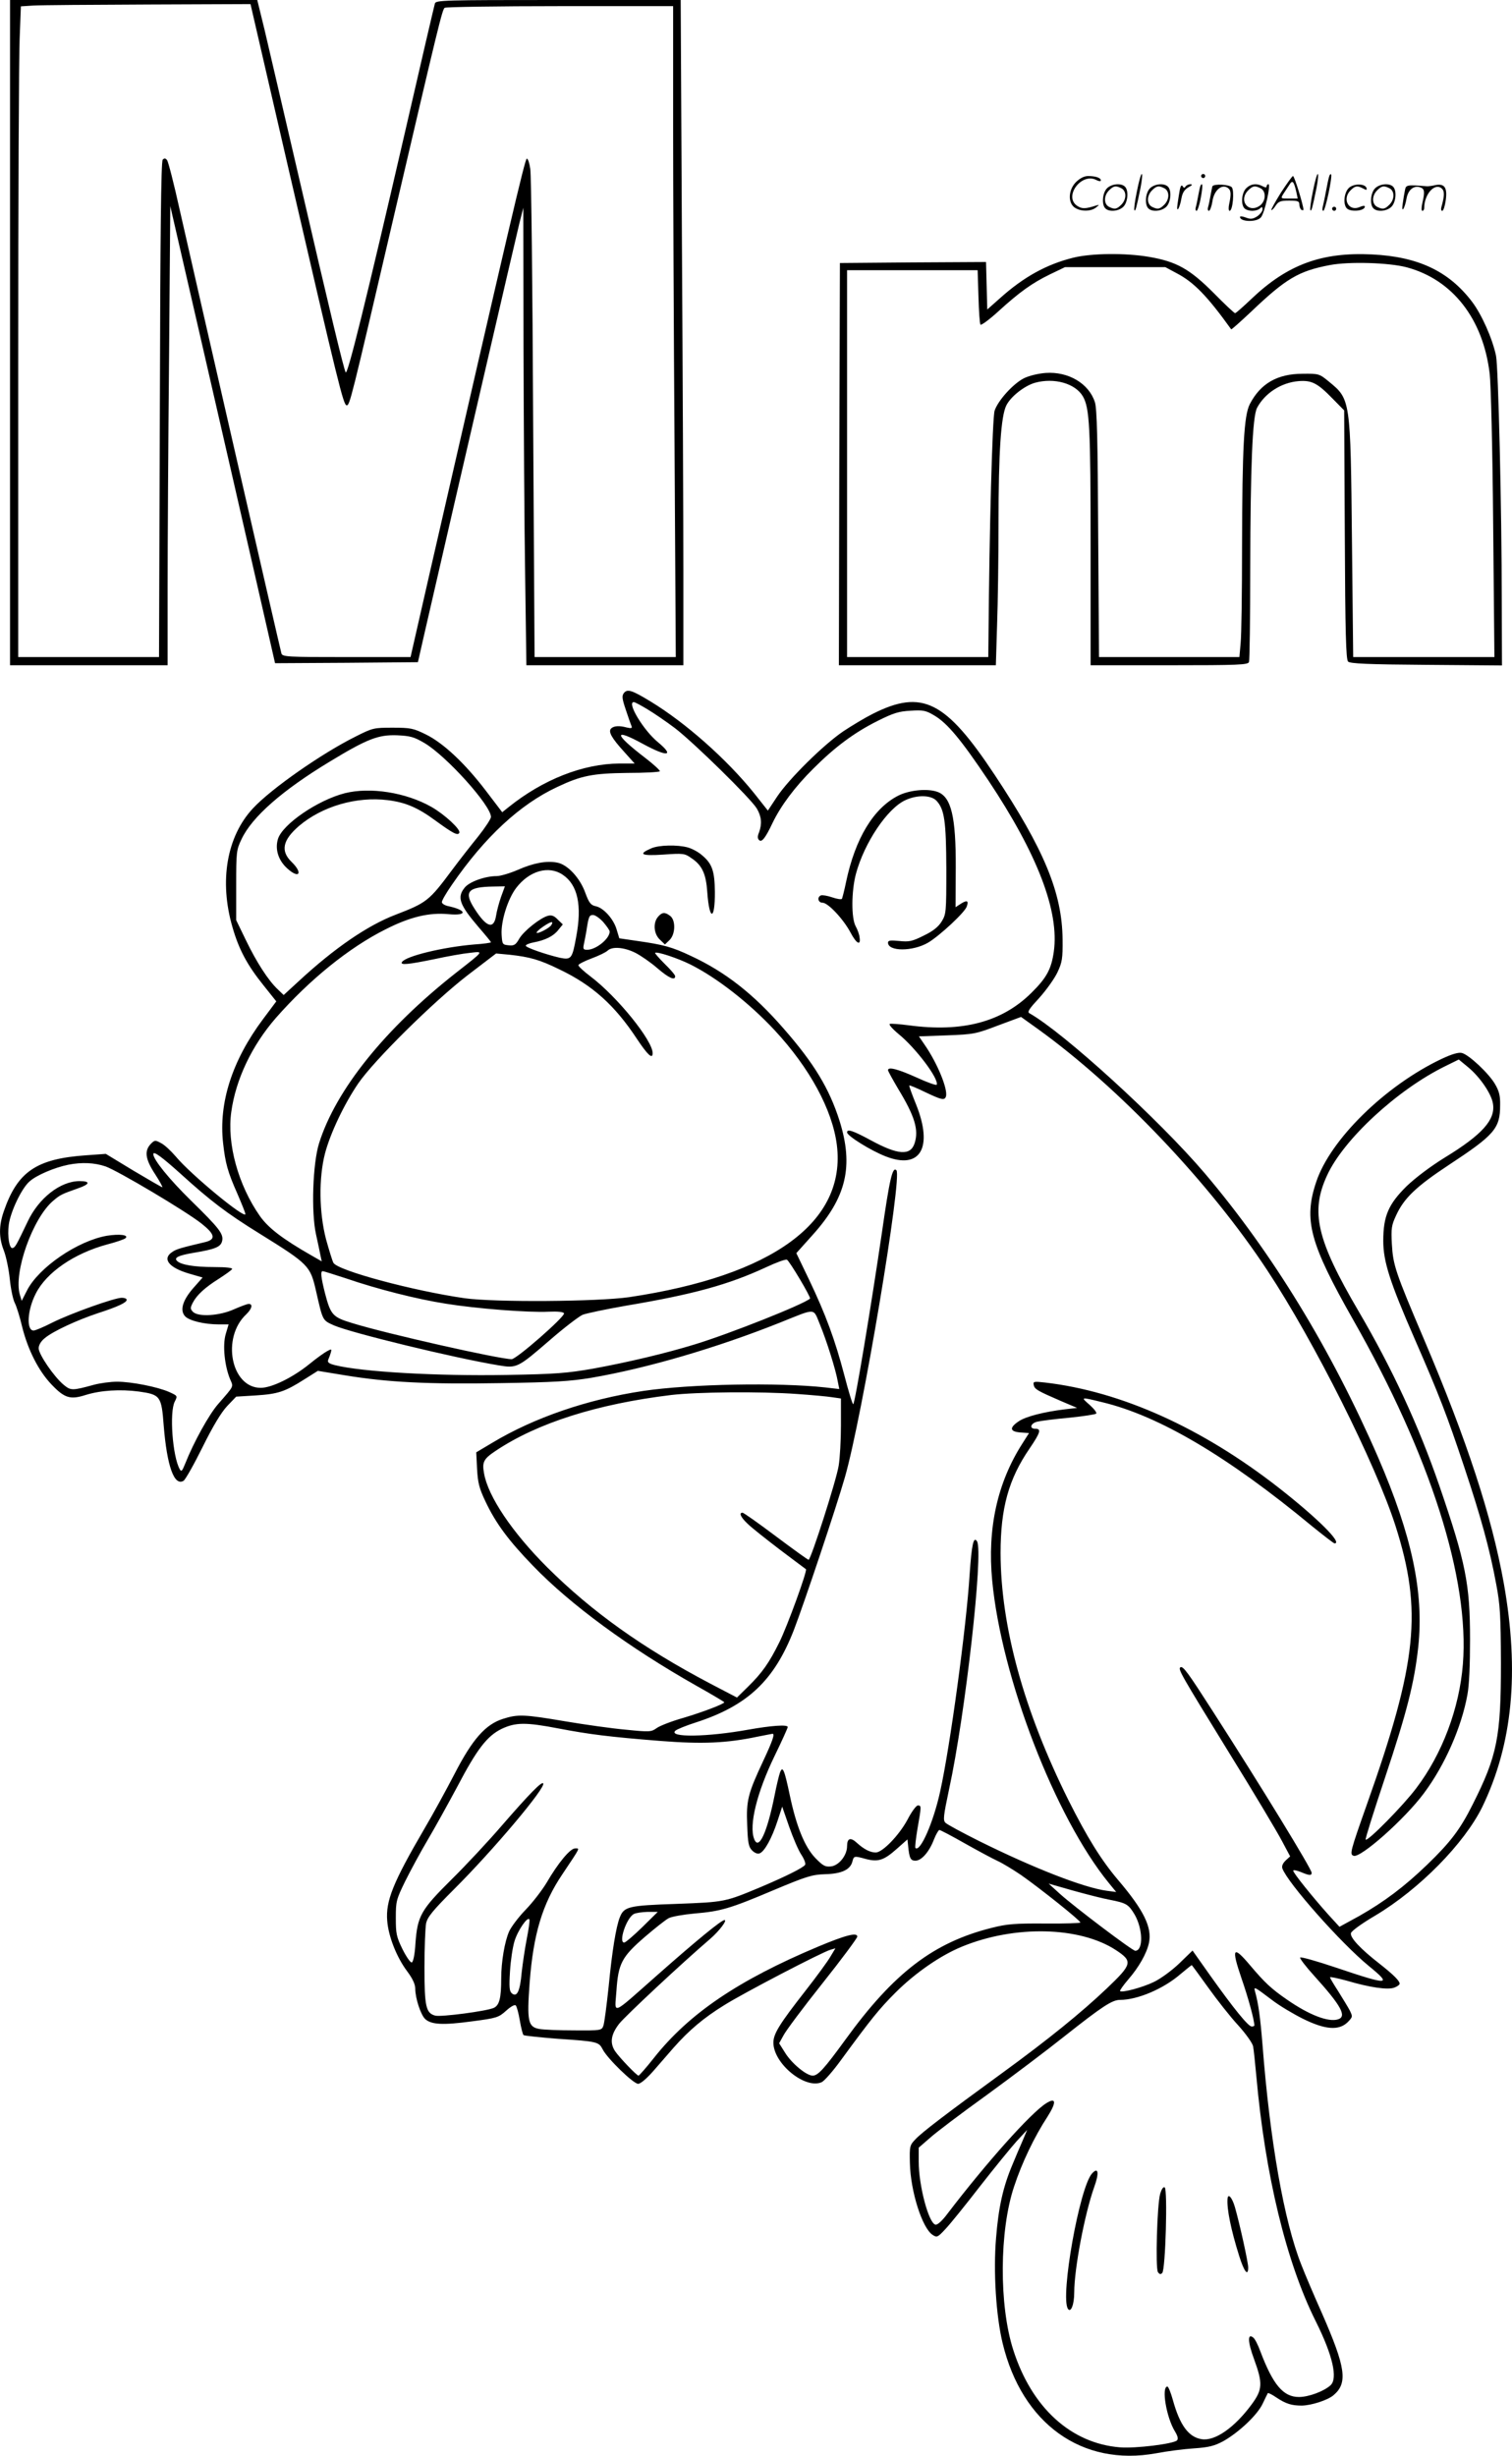 <svg version="1.0" xmlns="http://www.w3.org/2000/svg"
  viewBox="0 0 738.807 1199.692"
 preserveAspectRatio="xMidYMid meet">
<g transform="translate(-0.096,1200) scale(0.1,-0.1)"
fill="#000000" stroke="none">
<path d="M50 10375 l0 -1625 385 0 385 0 0 378 c0 207 3 712 7 1121 l6 744
162 -704 c89 -387 204 -890 256 -1117 l94 -412 349 2 349 3 33 145 c149 649
448 1940 463 2000 l19 75 1 -681 c1 -374 4 -877 8 -1117 l6 -437 384 0 383 0
0 448 c0 246 -3 977 -7 1625 l-6 1177 -598 0 c-560 0 -598 -1 -603 -17 -3 -10
-69 -292 -146 -628 -191 -827 -281 -1191 -290 -1174 -10 19 -75 288 -230 959
-72 311 -147 631 -166 713 l-36 147 -604 0 -604 0 0 -1625z m1358 812 c248
-1073 271 -1167 287 -1167 15 0 20 20 225 900 224 959 242 1035 254 1042 6 4
260 8 564 8 l552 0 0 -562 c0 -310 3 -1025 7 -1590 l6 -1028 -345 0 -345 0 -7
1168 c-3 642 -9 1190 -14 1217 -4 28 -11 50 -17 50 -9 0 -90 -348 -475 -2027
l-93 -408 -313 0 c-289 0 -313 1 -318 18 -6 20 -422 1835 -497 2167 -28 127
-56 236 -62 243 -7 9 -13 10 -21 2 -8 -8 -12 -364 -14 -1220 l-4 -1210 -344 0
-344 0 0 1433 c0 787 3 1503 7 1589 l6 157 61 4 c34 2 286 4 561 5 l500 2 183
-793z M5556 11064 c-10 -47 -15 -88 -12 -91 5 -6 9 7 30 110 7 37 10 67 6 67
-4 0 -15 -39 -24 -86z M5870 11140 c0 -5 5 -10 10 -10 6 0 10 5 10 10 0 6 -4
10 -10 10 -5 0 -10 -4 -10 -10z M6416 11064 c-10 -47 -15 -88 -12 -91 5 -6 9
7 30 110 7 37 10 67 6 67 -4 0 -15 -39 -24 -86z M6496 11139 c-3 -8 -10 -41
-16 -74 -6 -33 -14 -68 -16 -77 -3 -10 -1 -18 3 -18 10 0 46 171 38 178 -2 3
-7 -1 -9 -9z M5259 11111 c-38 -38 -41 -101 -7 -125 29 -20 79 -20 104 0 18
14 18 15 1 10 -53 -17 -69 -17 -92 -2 -69 45 21 166 94 126 12 -6 21 -7 21 -1
0 12 -25 21 -62 21 -19 0 -39 -10 -59 -29z M6260 11059 c-28 -45 -49 -83 -47
-85 2 -3 12 7 21 21 14 21 24 25 66 25 43 0 50 -3 50 -19 0 -11 5 -23 10 -26
6 -3 10 -3 10 1 0 20 -44 164 -51 164 -4 0 -30 -37 -59 -81z m75 4 l7 -33 -42
0 c-42 0 -42 0 -28 23 8 12 21 32 29 44 15 25 22 18 34 -34z M5410 11080 c-22
-22 -27 -79 -8 -98 19 -19 66 -14 88 8 22 22 27 79 8 98 -19 19 -66 14 -88 -8z
m71 0 c25 -14 25 -54 -1 -80 -23 -23 -33 -24 -61 -10 -25 14 -25 54 1 80 23
23 33 24 61 10z M5620 11080 c-22 -22 -27 -79 -8 -98 19 -19 66 -14 88 8 22
22 27 79 8 98 -19 19 -66 14 -88 -8z m71 0 c25 -14 25 -54 -1 -80 -23 -23 -33
-24 -61 -10 -25 14 -25 54 1 80 23 23 33 24 61 10z M5766 11074 c-3 -16 -8
-47 -11 -69 -8 -51 10 -26 19 27 5 27 15 42 34 53 18 10 22 14 10 15 -9 0 -20
-5 -24 -11 -5 -8 -9 -8 -14 1 -5 8 -10 3 -14 -16z M5867 11093 c-2 -4 -7 -26
-11 -48 -4 -22 -9 -48 -12 -57 -3 -10 -1 -18 4 -18 4 0 14 28 20 62 11 58 10
81 -1 61z M5925 11090 c-1 -3 -5 -23 -9 -45 -4 -22 -9 -48 -12 -57 -3 -10 -1
-18 4 -18 5 0 13 20 17 45 7 53 44 87 74 68 17 -11 19 -28 8 -80 -4 -18 -3
-33 2 -33 16 0 24 99 11 115 -12 14 -87 18 -95 5z M6090 11080 c-22 -22 -27
-79 -8 -98 7 -7 24 -12 38 -12 14 0 31 5 38 12 9 9 12 8 12 -5 0 -9 -12 -24
-26 -34 -21 -13 -32 -15 -55 -6 -16 6 -29 8 -29 3 0 -24 81 -27 102 -2 18 19
50 162 37 162 -5 0 -9 -5 -9 -10 0 -7 -6 -7 -19 0 -30 16 -59 12 -81 -10z m71
0 c29 -16 25 -65 -6 -86 -56 -37 -103 28 -55 76 23 23 33 24 61 10z M6591
11081 c-23 -23 -28 -80 -9 -99 19 -19 88 -13 88 9 0 5 -11 4 -24 -2 -54 -25
-89 38 -46 81 23 23 33 24 62 9 16 -9 19 -8 16 3 -8 22 -64 22 -87 -1z M6720
11080 c-22 -22 -27 -79 -8 -98 19 -19 66 -14 88 8 22 22 27 79 8 98 -19 19
-66 14 -88 -8z m71 0 c25 -14 25 -54 -1 -80 -23 -23 -33 -24 -61 -10 -25 14
-25 54 1 80 23 23 33 24 61 10z M6866 11071 c-3 -14 -8 -44 -11 -66 -8 -51 10
-26 19 27 8 41 35 63 66 53 22 -7 24 -21 11 -77 -5 -22 -5 -38 0 -38 5 0 9 6
9 13 0 68 51 125 85 97 15 -13 15 -35 -1 -92 -3 -10 -1 -18 4 -18 6 0 13 23
17 50 9 63 -5 84 -49 76 -17 -4 -35 -6 -41 -6 -101 8 -104 7 -109 -19z M6510
10980 c0 -5 5 -10 10 -10 6 0 10 5 10 10 0 6 -4 10 -10 10 -5 0 -10 -4 -10
-10z M5245 10741 c-129 -32 -241 -93 -358 -198 l-62 -55 -3 116 -3 116 -357
-2 -357 -3 -3 -982 -2 -983 383 0 384 0 6 197 c4 108 7 332 7 497 0 346 12
523 38 575 21 43 88 96 140 111 94 26 197 -3 234 -66 33 -57 38 -149 38 -736
l0 -578 384 0 c341 0 385 2 390 16 3 9 6 212 6 452 1 510 11 745 33 789 38 72
118 124 203 131 64 5 92 -9 166 -85 l57 -58 3 -607 c2 -481 6 -610 16 -620 10
-10 96 -14 382 -16 l370 -3 -1 313 c0 453 -17 1145 -28 1200 -18 85 -70 202
-118 265 -114 149 -263 219 -488 230 -246 12 -412 -49 -588 -216 -41 -39 -77
-71 -81 -71 -4 0 -51 44 -105 99 -117 117 -181 153 -315 176 -117 20 -282 18
-371 -4z m1630 -47 c223 -60 373 -251 405 -520 6 -50 14 -371 17 -736 l6 -648
-345 0 -345 0 -6 568 c-7 694 -7 691 -113 778 -46 38 -49 39 -128 38 -124 0
-206 -48 -258 -148 -29 -56 -37 -213 -38 -696 0 -223 -3 -435 -7 -472 l-6 -68
-343 0 -343 0 -4 603 c-2 454 -6 612 -16 642 -29 91 -129 151 -241 143 -38 -3
-82 -14 -106 -26 -53 -27 -126 -108 -143 -158 -11 -34 -26 -583 -30 -1111 l-1
-93 -345 0 -345 0 0 945 0 945 319 0 319 0 4 -129 c2 -71 6 -133 10 -137 4 -4
42 24 84 62 106 97 168 141 254 183 l75 36 245 0 245 0 54 -29 c85 -44 151
-112 268 -275 1 -2 44 36 96 85 171 163 233 200 386 229 94 18 290 12 376 -11z
M3050 8615 c-11 -14 -10 -27 9 -83 12 -37 25 -73 28 -80 4 -10 -2 -11 -24 -6
-36 10 -63 8 -76 -5 -15 -15 2 -46 63 -113 l52 -58 -74 0 c-178 -1 -374 -78
-543 -214 l-30 -24 -80 105 c-103 135 -208 233 -293 275 -61 30 -75 33 -162
33 -92 0 -98 -1 -181 -43 -165 -82 -413 -255 -502 -351 -128 -137 -166 -355
-100 -581 31 -108 72 -185 151 -283 l63 -79 -65 -87 c-151 -202 -217 -409
-195 -605 11 -98 22 -140 70 -248 21 -49 39 -93 39 -99 0 -27 -267 193 -340
281 -24 28 -56 58 -73 66 -27 15 -31 14 -48 -3 -34 -35 -29 -75 21 -151 22
-34 37 -62 34 -62 -3 0 -67 37 -141 81 l-135 82 -97 -7 c-243 -17 -335 -80
-402 -275 -24 -70 -24 -128 1 -191 11 -29 24 -91 29 -140 5 -49 16 -101 25
-117 8 -16 24 -67 35 -114 28 -113 80 -216 144 -283 63 -66 91 -75 166 -51 74
23 169 29 260 17 106 -15 111 -22 122 -168 16 -196 51 -296 97 -268 9 6 51 80
93 165 51 103 91 169 120 200 l44 46 97 6 c108 7 141 18 237 79 l65 41 134
-22 c207 -34 404 -44 757 -38 264 4 342 9 445 26 274 47 612 146 923 270 180
72 160 73 195 -11 32 -78 77 -220 87 -279 l7 -35 -69 8 c-229 25 -658 17 -888
-17 -274 -41 -535 -131 -738 -253 l-79 -47 4 -81 c4 -68 10 -94 41 -159 51
-108 114 -192 232 -314 184 -191 471 -401 798 -586 75 -42 137 -79 137 -81 0
-8 -105 -48 -199 -76 -57 -16 -116 -39 -131 -50 -27 -19 -33 -20 -151 -8 -68
6 -202 25 -297 41 -200 34 -231 35 -303 12 -86 -27 -150 -100 -237 -269 -40
-77 -106 -198 -148 -269 -153 -262 -189 -352 -181 -449 6 -76 46 -178 98 -247
26 -35 39 -63 39 -84 0 -47 27 -129 49 -149 30 -27 87 -30 227 -11 123 16 131
19 168 52 23 21 42 31 47 26 5 -5 14 -38 20 -74 6 -35 14 -67 18 -71 3 -3 78
-11 166 -18 196 -13 202 -15 221 -52 23 -45 150 -168 173 -168 12 0 41 25 73
61 29 33 74 85 100 115 76 86 147 146 249 209 96 60 474 257 518 270 l24 7
-24 -40 c-13 -23 -68 -98 -122 -167 -129 -165 -157 -211 -157 -254 0 -102 155
-229 236 -193 13 6 56 55 95 109 148 202 186 249 266 329 95 95 219 181 324
224 257 106 576 99 753 -17 83 -55 80 -68 -46 -188 -123 -117 -286 -249 -507
-410 -283 -206 -395 -292 -426 -325 -29 -30 -30 -34 -28 -118 3 -137 60 -317
111 -350 21 -14 25 -12 63 29 22 23 98 117 169 209 71 91 152 190 179 220 l51
55 -21 -50 c-12 -27 -35 -81 -51 -120 -46 -109 -68 -208 -80 -358 -14 -164 0
-382 32 -514 95 -394 388 -604 750 -538 52 10 136 21 185 24 73 5 100 12 143
35 76 43 167 128 193 184 12 26 24 49 25 51 2 2 21 -7 41 -21 48 -32 76 -40
125 -40 47 1 125 26 154 50 72 60 61 135 -56 402 -38 85 -83 191 -100 235 -85
213 -154 608 -190 1075 -11 135 -20 201 -36 259 -8 29 -6 27 83 -40 35 -27
102 -67 150 -91 109 -54 176 -59 219 -17 25 26 25 27 10 58 -9 17 -35 59 -56
93 -22 34 -40 64 -40 68 0 4 36 -4 81 -16 115 -34 202 -46 233 -34 14 5 26 14
26 19 0 14 -30 44 -100 99 -90 70 -143 126 -138 148 2 10 51 46 119 86 216
129 435 352 523 531 148 307 182 658 105 1092 -59 328 -179 696 -390 1192
-140 329 -151 362 -157 465 -4 77 -2 92 21 141 38 83 97 140 256 245 225 148
252 179 252 293 1 46 -5 69 -25 103 -30 52 -128 144 -162 152 -16 4 -48 -5
-99 -29 -276 -131 -545 -395 -613 -602 -62 -185 -31 -299 180 -671 378 -664
570 -1267 537 -1684 -17 -215 -101 -439 -228 -606 -62 -83 -237 -261 -247
-251 -3 3 40 139 95 304 106 318 143 462 162 638 28 266 -31 543 -196 925
-229 527 -517 999 -848 1389 -223 262 -689 687 -856 781 -12 6 -1 22 49 76 34
38 74 94 88 124 23 49 26 67 25 161 -2 227 -90 439 -332 804 -240 362 -354
419 -595 298 -38 -19 -103 -58 -145 -86 -97 -66 -265 -232 -323 -319 l-45 -68
-68 86 c-134 166 -334 343 -505 447 -92 56 -113 62 -130 42z m116 -81 c32 -19
93 -61 134 -92 90 -69 370 -343 399 -392 23 -39 26 -74 11 -116 -8 -19 -8 -30
0 -38 13 -13 31 10 66 84 40 83 109 176 199 265 106 106 200 176 314 233 78
39 104 47 162 50 60 4 74 1 113 -22 66 -38 134 -121 266 -318 241 -362 348
-641 320 -838 -12 -84 -35 -127 -109 -200 -144 -143 -338 -194 -599 -159 -45
6 -87 9 -93 7 -7 -2 12 -24 42 -49 84 -68 198 -219 187 -248 -1 -5 -46 11 -98
35 -91 41 -140 54 -140 36 0 -5 23 -46 50 -92 81 -133 101 -200 80 -265 -20
-62 -81 -58 -215 15 -87 47 -115 56 -115 38 0 -17 116 -89 188 -117 170 -67
234 42 149 254 -20 49 -35 91 -33 92 2 2 36 -12 77 -32 80 -38 95 -42 102 -22
11 34 -41 162 -104 253 l-28 41 137 5 c132 5 141 7 249 48 l113 42 81 -58
c396 -285 840 -751 1123 -1181 229 -347 529 -945 626 -1248 132 -414 106 -667
-140 -1360 -82 -232 -85 -244 -65 -251 33 -13 250 179 344 306 102 137 183
321 212 480 9 47 13 148 13 270 0 272 -21 376 -150 752 -101 293 -229 570
-395 853 -204 348 -236 484 -154 662 80 176 343 419 577 534 l67 33 46 -38
c57 -47 114 -130 121 -178 13 -78 -52 -151 -237 -264 -68 -42 -141 -97 -185
-139 -89 -88 -114 -146 -114 -267 0 -101 32 -201 153 -478 121 -277 159 -376
242 -625 81 -243 125 -401 157 -575 19 -100 22 -151 23 -385 0 -360 -18 -452
-138 -690 -61 -122 -108 -184 -223 -295 -111 -107 -211 -182 -333 -251 l-95
-52 -54 59 c-77 86 -172 204 -172 215 0 5 16 2 36 -6 43 -18 54 -19 54 -4 0
18 -243 416 -483 789 -120 187 -145 222 -158 215 -13 -9 -1 -30 239 -420 119
-192 234 -385 256 -427 l41 -77 -22 -20 c-14 -14 -20 -27 -16 -39 26 -71 286
-365 423 -477 115 -94 99 -95 -162 -7 -92 31 -170 53 -174 49 -4 -3 27 -44 68
-89 133 -147 161 -199 117 -213 -47 -15 -141 21 -249 96 -77 53 -109 83 -180
167 -85 101 -94 87 -42 -65 33 -95 62 -202 62 -228 0 -3 -6 -5 -13 -5 -17 0
-88 88 -202 248 l-87 123 -66 -64 c-38 -36 -92 -75 -124 -90 -56 -27 -155 -53
-164 -44 -3 2 16 29 41 58 51 59 89 126 100 177 16 76 -25 160 -151 308 -83
98 -151 208 -242 389 -218 438 -331 848 -332 1207 0 220 39 362 142 512 53 78
58 96 28 96 -32 0 -23 28 11 35 18 4 87 13 155 19 68 7 127 16 131 20 5 4 -10
23 -31 42 -46 40 -46 40 60 14 277 -66 613 -264 1026 -606 57 -46 106 -84 110
-84 41 0 -84 124 -273 272 -374 292 -770 471 -1143 514 -53 6 -58 5 -54 -12 4
-21 19 -29 132 -78 l80 -34 -60 -7 c-100 -12 -192 -35 -226 -59 -46 -31 -43
-50 9 -54 l42 -3 -33 -52 c-122 -191 -171 -414 -147 -668 45 -476 308 -1157
570 -1478 l36 -44 -46 6 c-112 15 -356 110 -624 243 -82 41 -156 81 -164 89
-13 12 -10 34 17 162 80 367 169 1161 137 1213 -17 27 -26 -15 -36 -159 -16
-260 -96 -846 -144 -1062 -33 -152 -98 -299 -121 -277 -3 3 2 46 10 94 19 109
20 114 2 114 -8 0 -31 -31 -51 -70 -41 -76 -122 -160 -155 -160 -27 0 -58 16
-92 47 -31 29 -48 23 -48 -16 0 -45 -40 -95 -79 -99 -28 -3 -39 3 -76 41 -52
54 -93 155 -125 307 -27 128 -35 145 -48 110 -5 -14 -17 -64 -26 -110 -37
-185 -78 -272 -100 -214 -26 67 13 226 99 404 36 74 65 138 65 143 0 13 -81 7
-193 -13 -199 -36 -392 -39 -356 -5 8 7 52 25 99 40 254 82 384 205 480 452
50 130 206 595 249 745 85 294 282 1471 252 1501 -19 19 -33 -41 -71 -306 -52
-355 -132 -837 -140 -837 -4 0 -23 63 -43 140 -46 175 -91 297 -172 467 l-63
131 78 87 c167 185 203 337 133 560 -50 157 -124 280 -273 450 -147 169 -285
277 -453 355 -93 44 -135 55 -261 73 l-89 13 -13 43 c-15 52 -65 107 -103 114
-23 5 -32 16 -50 65 -26 73 -87 139 -138 148 -52 10 -116 -2 -193 -36 -37 -16
-84 -30 -102 -30 -57 0 -135 -28 -157 -57 -38 -47 -25 -83 69 -193 33 -38 60
-71 60 -73 0 -3 -37 -8 -82 -11 -153 -13 -335 -57 -353 -86 -10 -16 30 -12
157 14 64 14 143 28 175 31 69 8 72 12 -70 -99 -345 -272 -585 -570 -667 -831
-31 -99 -39 -337 -15 -445 9 -41 19 -88 22 -104 l6 -28 -49 28 c-143 82 -211
134 -253 193 -106 151 -162 354 -140 509 22 159 100 323 217 458 165 188 359
345 537 434 120 61 213 83 308 74 94 -9 90 20 -5 40 -16 4 -28 12 -28 19 0 8
22 46 50 86 159 231 331 391 513 476 118 56 174 67 344 69 83 0 154 4 158 8 3
3 -29 33 -72 66 -153 117 -157 148 -9 67 118 -64 155 -60 72 9 -71 58 -154
196 -118 196 5 0 35 -16 68 -36z m-1091 -164 c107 -63 325 -305 325 -361 0 -9
-28 -52 -63 -96 -35 -43 -92 -116 -127 -163 -113 -152 -124 -160 -277 -219
-138 -53 -299 -164 -472 -324 l-74 -68 -29 28 c-46 43 -104 133 -156 241 l-47
97 0 170 c0 162 1 173 26 225 51 109 199 239 434 381 180 109 234 130 325 127
66 -3 84 -8 135 -38z m675 -643 c74 -49 96 -150 66 -306 -19 -105 -24 -111
-79 -100 -69 16 -167 50 -167 59 0 5 17 12 38 16 58 11 98 31 121 61 l22 27
-25 24 c-17 18 -30 23 -48 18 -37 -10 -118 -74 -140 -112 -17 -30 -25 -35 -52
-32 -30 3 -31 5 -34 52 -4 65 30 174 71 228 64 84 159 111 227 65z m-301 -109
c-10 -29 -21 -70 -24 -91 -11 -69 -47 -58 -105 33 -54 84 -34 107 91 109 l57
1 -19 -52z m500 -123 c17 -20 31 -40 31 -46 0 -35 -67 -89 -110 -89 -19 0 -21
4 -16 28 3 15 9 43 12 62 11 73 14 80 33 80 10 0 33 -16 50 -35z m-254 -14
c-8 -14 -65 -44 -72 -38 -2 3 12 17 33 31 37 25 52 28 39 7z m411 -136 c27
-14 75 -47 107 -75 56 -48 87 -62 87 -39 0 6 -23 33 -51 60 -28 28 -49 52 -47
54 8 8 111 -26 173 -57 131 -66 287 -188 411 -321 171 -184 282 -388 304 -560
47 -376 -312 -639 -1015 -744 -153 -22 -657 -26 -805 -5 -250 36 -620 135
-640 173 -5 9 -21 61 -36 115 -34 131 -36 299 -5 419 26 99 94 242 163 343 78
113 366 398 533 527 l140 107 65 -6 c100 -11 147 -24 245 -72 161 -77 270
-175 378 -339 52 -78 77 -102 77 -70 0 62 -173 276 -304 375 -33 25 -59 49
-59 55 1 5 30 20 65 33 35 13 70 30 78 38 22 21 80 17 136 -11z m-2224 -1078
c149 -135 225 -193 388 -294 240 -149 247 -157 275 -279 34 -149 31 -143 88
-169 86 -37 587 -159 804 -195 90 -15 93 -13 254 126 68 59 139 113 157 121
18 7 113 27 210 44 333 56 502 103 686 188 49 23 95 40 102 37 12 -5 119 -185
113 -190 -31 -28 -393 -172 -564 -224 -140 -43 -325 -87 -495 -118 -126 -22
-182 -27 -424 -31 -342 -6 -707 15 -839 48 -31 8 -37 14 -32 27 4 9 10 25 13
36 4 16 3 17 -19 5 -13 -7 -51 -34 -84 -61 -82 -67 -186 -118 -240 -118 -145
0 -193 245 -71 359 28 27 34 51 12 51 -7 0 -39 -12 -71 -26 -70 -32 -174 -39
-201 -13 -14 15 -14 19 -1 45 20 38 59 74 129 118 31 20 59 40 63 46 4 6 -27
10 -87 10 -98 0 -163 11 -182 30 -16 16 6 27 83 40 102 17 130 28 137 56 9 35
-13 63 -152 199 -106 104 -184 200 -184 227 0 17 43 -15 132 -95z m-366 35
c60 -21 390 -217 469 -279 67 -53 72 -78 18 -91 -118 -28 -140 -34 -160 -48
-51 -33 -18 -76 79 -105 l69 -20 -46 -52 c-52 -60 -66 -108 -40 -137 20 -22
94 -40 165 -40 l48 0 -14 -47 c-16 -54 -6 -154 21 -220 17 -40 22 -30 -58
-122 -44 -50 -120 -187 -161 -291 -15 -37 -19 -42 -27 -27 -35 62 -51 279 -24
330 14 28 14 28 -28 47 -57 25 -184 50 -254 50 -32 0 -83 -7 -113 -15 -106
-29 -113 -29 -148 0 -48 40 -122 149 -122 178 0 16 11 35 30 50 39 33 155 87
260 122 99 32 140 52 140 65 0 6 -11 10 -24 10 -36 0 -248 -76 -337 -120 -43
-22 -85 -40 -94 -40 -36 0 -31 100 11 181 52 103 187 196 350 240 43 11 83 25
88 30 18 16 -28 22 -91 12 -143 -25 -333 -155 -390 -267 l-26 -51 -9 30 c-32
108 63 375 163 459 34 29 40 32 122 61 58 20 61 35 7 35 -94 0 -200 -83 -254
-198 -55 -115 -60 -125 -73 -129 -16 -6 -27 58 -19 115 9 64 63 178 102 211
34 30 120 67 189 81 66 13 127 10 181 -8z m1175 -547 c154 -53 348 -102 489
-124 148 -24 403 -44 502 -39 45 2 72 -1 75 -8 5 -16 -232 -224 -256 -224 -59
0 -610 124 -778 176 -96 29 -106 39 -134 146 -20 80 -23 108 -11 108 4 0 55
-16 113 -35z m2204 -565 c72 -5 149 -12 173 -16 l42 -6 0 -132 c0 -72 -5 -160
-11 -196 -11 -71 -136 -460 -147 -460 -4 0 -76 52 -160 115 -84 63 -157 115
-163 115 -19 0 -8 -23 25 -54 18 -18 89 -74 157 -126 68 -51 126 -95 128 -96
8 -7 -92 -281 -130 -357 -50 -101 -84 -149 -152 -216 l-55 -54 -134 70 c-326
172 -574 348 -794 567 -170 170 -289 346 -308 459 -10 55 -2 70 58 110 204
136 495 228 856 272 127 15 437 18 615 5z m-1165 -1634 c152 -29 247 -41 498
-61 205 -16 323 -11 475 21 37 7 70 14 73 14 12 0 -1 -37 -45 -131 -76 -162
-84 -195 -79 -315 3 -88 7 -107 24 -124 13 -13 27 -18 37 -14 24 9 60 75 87
158 l23 70 34 -98 c19 -54 45 -115 59 -136 14 -21 23 -44 19 -50 -8 -14 -95
-57 -215 -108 -177 -74 -176 -74 -413 -83 -237 -8 -257 -13 -278 -67 -18 -47
-37 -161 -54 -337 -10 -93 -21 -180 -26 -192 -8 -22 -13 -23 -141 -22 -73 0
-151 3 -172 7 -55 10 -61 37 -47 227 18 236 62 384 160 529 90 135 86 126 62
126 -24 0 -83 -71 -140 -169 -22 -36 -67 -95 -102 -131 -34 -35 -70 -83 -80
-105 -22 -49 -39 -149 -39 -230 0 -97 -9 -131 -36 -144 -35 -16 -256 -45 -286
-38 -46 12 -53 44 -53 236 0 97 4 193 8 215 7 31 32 62 135 165 192 191 454
502 437 519 -8 9 -66 -50 -199 -203 -66 -77 -178 -197 -249 -267 -149 -148
-166 -177 -176 -311 -3 -55 -11 -92 -18 -94 -6 -2 -26 26 -45 64 -30 61 -33
77 -33 153 0 81 2 90 46 180 26 52 75 143 110 202 35 59 99 175 143 257 98
187 147 250 218 285 68 32 117 33 278 2z m1988 -563 c64 -36 135 -74 157 -84
22 -10 74 -41 115 -69 89 -62 290 -222 290 -232 0 -3 -78 -6 -172 -5 -148 1
-186 -2 -261 -21 -284 -71 -478 -219 -715 -546 -104 -143 -134 -176 -160 -176
-31 0 -103 60 -135 112 l-29 46 21 38 c11 22 96 136 190 254 94 118 170 221
171 229 0 22 -56 8 -192 -49 -390 -164 -631 -327 -803 -545 -37 -47 -71 -85
-74 -85 -9 0 -94 89 -115 120 -26 40 -20 81 20 133 30 38 306 296 445 415 44
38 85 92 70 92 -15 0 -136 -99 -325 -266 -235 -207 -211 -198 -203 -80 9 134
26 166 138 263 50 43 102 84 117 92 15 8 72 18 127 23 128 11 171 23 388 115
160 67 186 75 250 77 80 2 123 22 133 62 7 28 9 28 67 12 59 -15 87 -6 149 49
l53 47 3 -29 c6 -63 12 -75 36 -75 30 0 68 44 91 105 10 25 22 45 26 45 5 0
62 -30 127 -67z m706 -274 c81 -16 91 -22 121 -72 41 -71 43 -177 3 -177 -14
0 -297 214 -368 278 l-55 50 119 -34 c65 -18 146 -39 180 -45z m-2285 -134
c-42 -41 -82 -75 -88 -75 -29 0 10 118 46 139 10 6 41 10 68 11 l50 0 -76 -75z
m-564 -56 c-9 -46 -20 -120 -25 -165 -8 -92 -23 -123 -48 -102 -12 10 -14 30
-9 108 3 52 13 118 22 147 16 53 66 125 73 105 2 -6 -4 -48 -13 -93z m3329
-238 c43 -60 108 -143 146 -184 38 -42 71 -88 74 -104 3 -15 10 -82 16 -148
43 -480 146 -907 290 -1195 83 -166 109 -280 72 -313 -32 -29 -106 -57 -154
-57 -77 0 -127 60 -189 224 -11 30 -26 60 -34 66 -29 24 -28 -20 4 -106 43
-118 41 -148 -12 -220 -84 -114 -180 -181 -245 -170 -63 10 -106 68 -140 191
-10 36 -22 66 -27 66 -30 -1 -5 -151 37 -219 14 -23 17 -37 10 -44 -17 -17
-202 -40 -278 -34 -240 19 -432 194 -522 476 -70 218 -68 583 4 798 38 116
100 245 163 341 45 71 43 97 -6 66 -75 -47 -291 -289 -482 -539 -26 -35 -49
-56 -59 -54 -33 6 -82 190 -82 308 l0 68 53 46 c28 26 154 121 279 211 125 91
296 220 380 287 186 147 233 178 272 178 85 0 212 54 294 125 30 25 55 45 56
45 1 0 37 -49 80 -109z M4392 8114 c-122 -61 -212 -209 -257 -423 -8 -40 -18
-77 -20 -82 -3 -4 -24 -1 -47 7 -23 8 -48 12 -55 10 -21 -8 -15 -36 7 -36 27
0 102 -80 137 -146 29 -55 51 -66 44 -23 -1 13 -10 38 -19 54 -22 40 -21 171
1 255 41 153 154 321 242 361 58 27 126 25 152 -3 39 -42 47 -100 48 -333 0
-213 -1 -221 -23 -257 -16 -26 -42 -47 -88 -69 -56 -28 -71 -31 -119 -26 -43
4 -55 3 -55 -8 0 -44 121 -44 196 0 56 33 181 149 189 177 10 28 1 32 -29 13
l-26 -17 1 193 c1 249 -22 345 -88 370 -48 18 -136 10 -191 -17z M3184 7856
c-67 -29 -51 -38 57 -31 98 7 106 6 138 -17 53 -35 72 -77 78 -167 10 -141 38
-139 37 2 -1 102 -13 138 -64 180 -17 15 -47 31 -68 37 -51 14 -141 12 -178
-4z M3217 7522 c-26 -29 -22 -84 8 -112 l25 -24 23 22 c29 29 30 98 2 118 -25
19 -39 18 -58 -4z M1686 8125 c-133 -34 -305 -152 -327 -224 -15 -50 2 -104
45 -143 59 -54 79 -24 21 32 -54 53 -43 106 37 175 113 96 281 145 434 126 87
-11 146 -36 233 -100 85 -62 108 -74 116 -60 10 15 -71 90 -136 127 -125 71
-299 98 -423 67z M5337 1382 c-61 -67 -156 -600 -118 -661 14 -22 31 20 31 80
0 116 51 383 97 513 26 71 21 102 -10 68z M5670 1283 c-15 -51 -24 -363 -11
-383 8 -11 13 -12 21 -4 16 16 27 408 12 418 -7 4 -15 -8 -22 -31z M5999 1258
c-4 -49 17 -152 57 -279 24 -77 44 -102 44 -56 0 25 -42 215 -65 295 -14 48
-34 69 -36 40z"/>
</g>
</svg>
